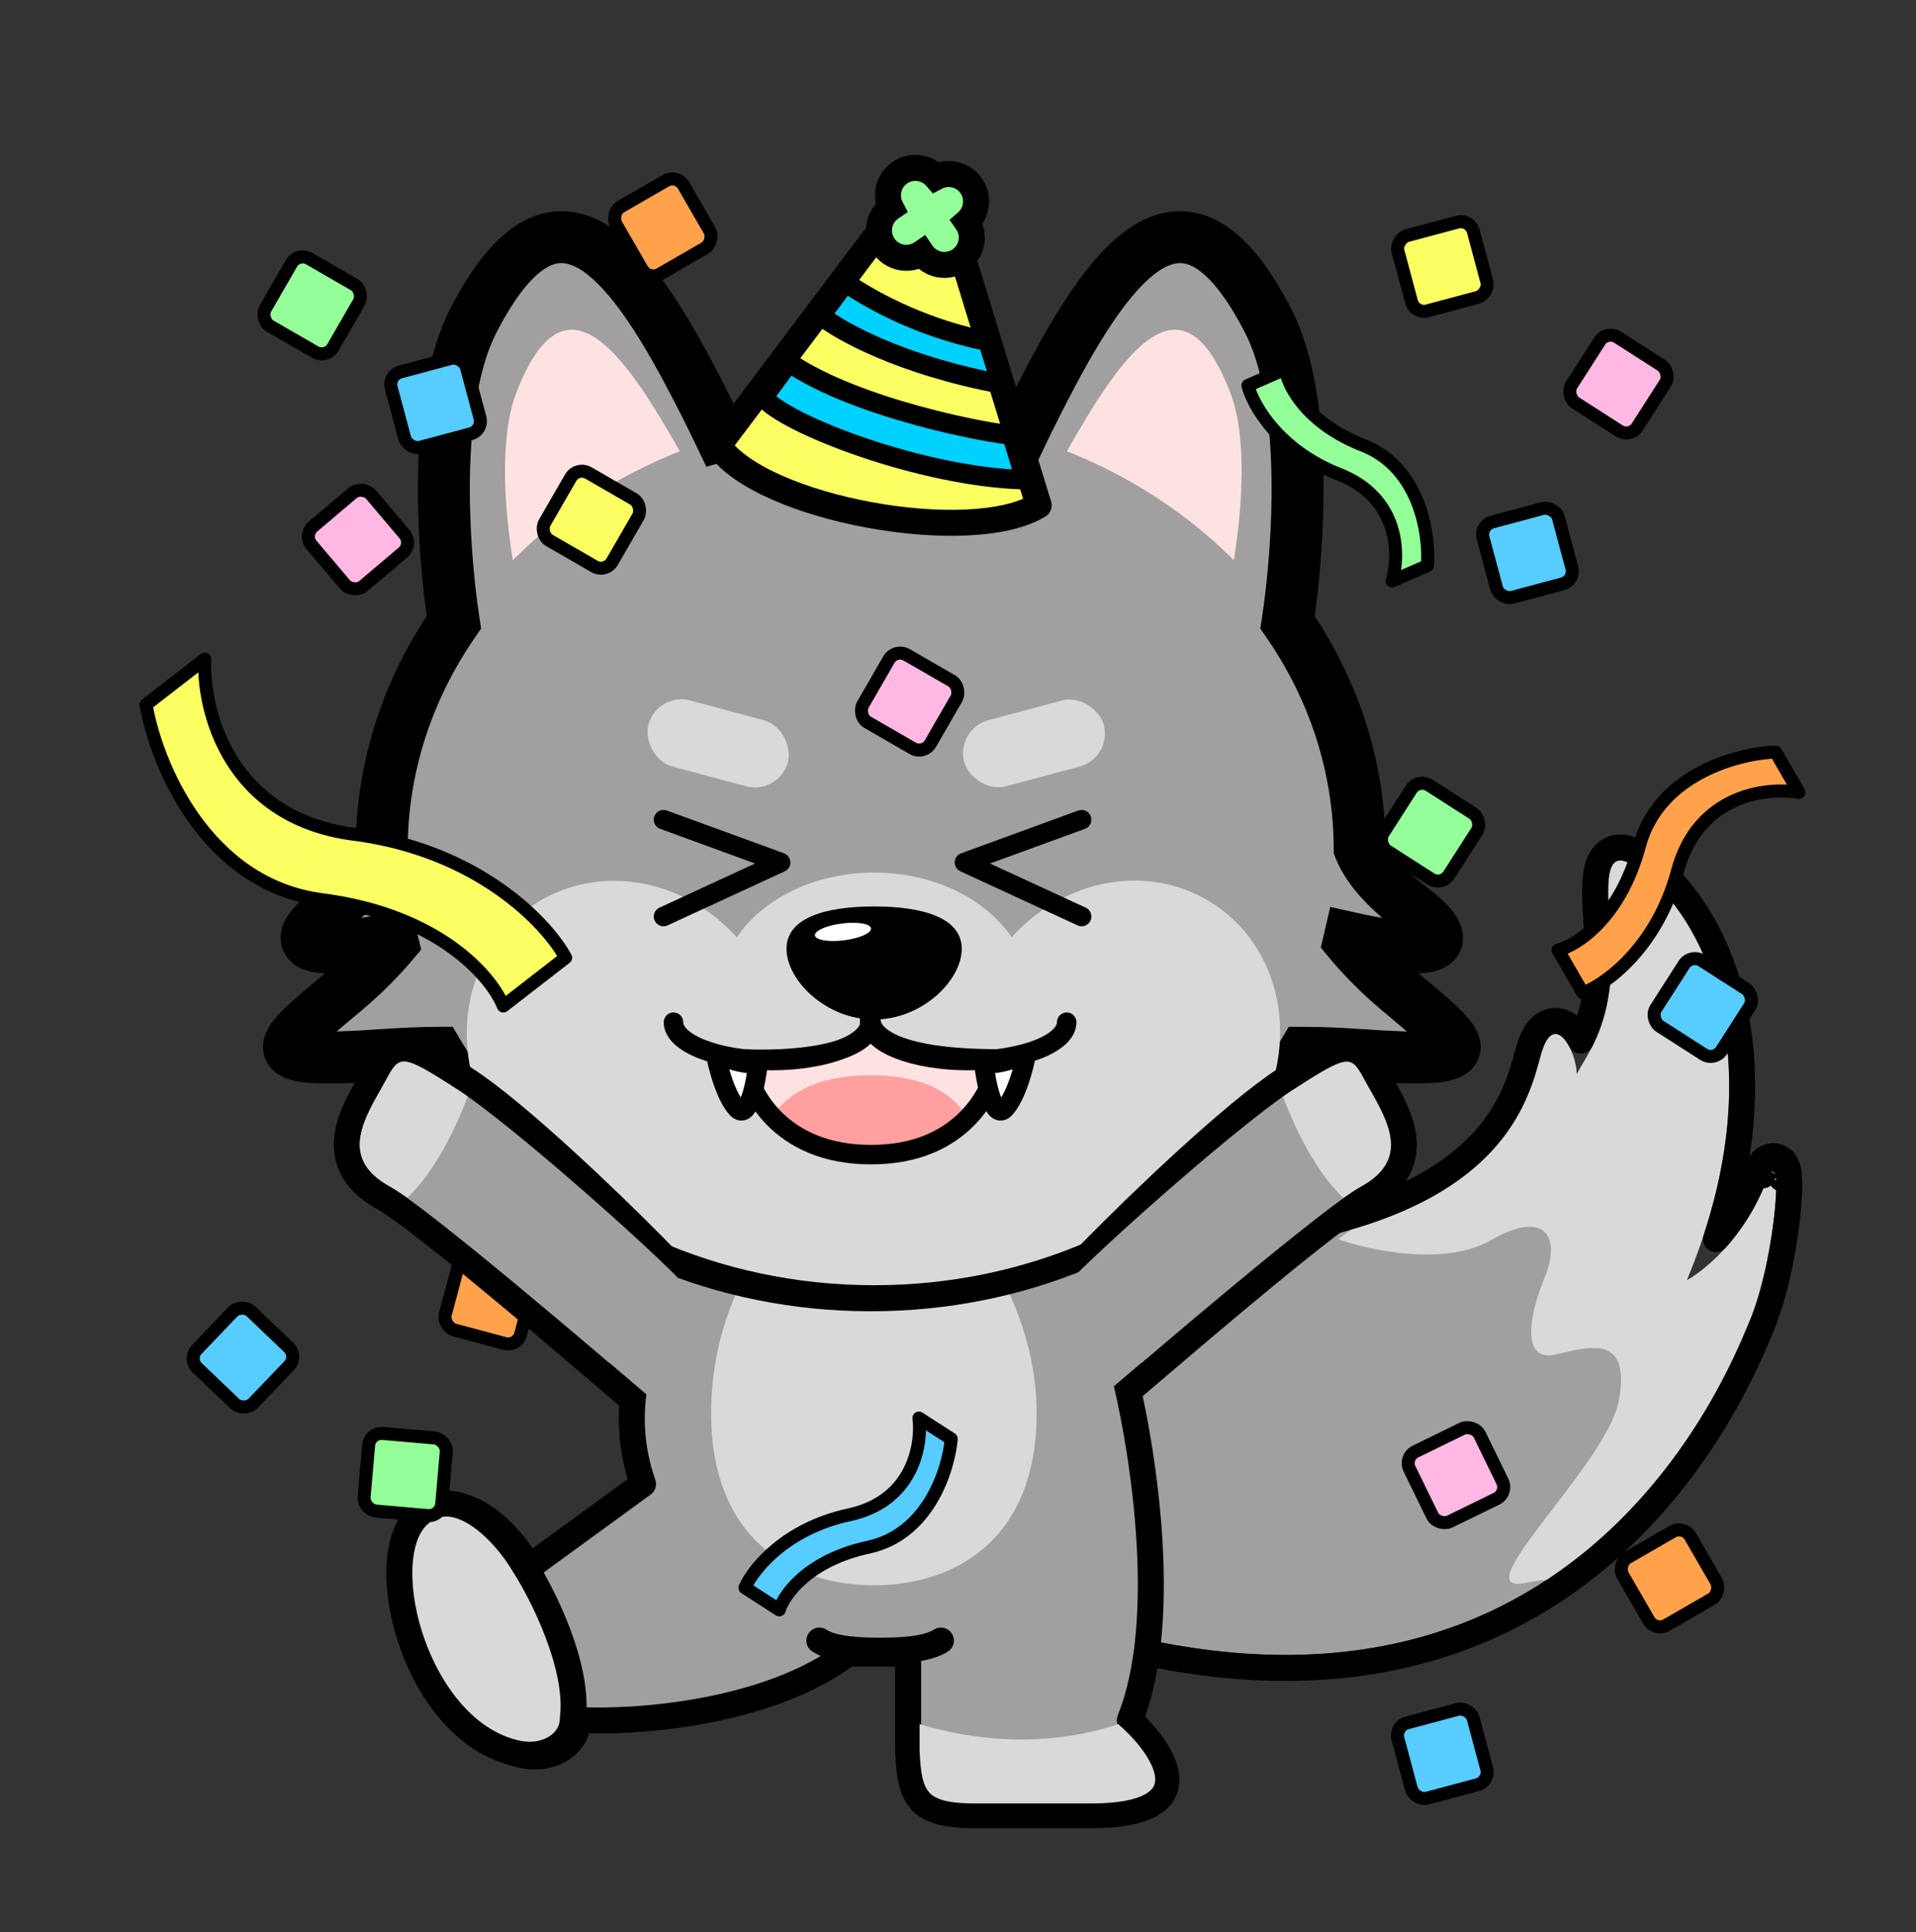 <svg width="118" height="119" viewBox="0 0 118 119" fill="none" xmlns="http://www.w3.org/2000/svg">
<rect x="0" y="0" width="118" height="119" fill="#333333" stroke="none"/>
<path d="M79.889 76.523C69.945 78.434 63.421 86.451 61.403 90.22C58.343 98.375 64.696 100.413 68.256 100.413C97.261 108.058 106.459 84.441 107.733 81.415C109.434 77.379 109.878 69.826 108.834 72.61C107.367 76.523 104.625 78.475 103.882 78.847C109.017 66.557 105.716 57.569 101.404 53.906C98.901 51.779 98.863 53.534 99.173 57.569C99.569 62.706 97.898 64.684 97.101 66.17C97.101 64.737 95.667 62.029 94.87 65.055C94.073 68.081 92.32 74.134 79.889 76.523Z" fill="#A19F9F"/>
<path fill-rule="evenodd" clip-rule="evenodd" d="M82.414 76.324C84.369 77.018 88.986 78.003 91.815 76.388C95.352 74.368 96.083 76.379 95.144 78.642C94.206 80.906 93.601 83.967 95.865 83.413C98.13 82.858 100.394 82.304 99.706 86.227C99.393 88.012 97.354 90.675 95.597 92.969C93.495 95.714 91.796 97.933 93.939 97.494C94.434 97.392 94.875 97.329 95.263 97.302C103.321 91.997 106.758 83.753 107.648 81.618C107.68 81.543 107.708 81.475 107.733 81.415C109.434 77.379 109.878 69.826 108.834 72.61C107.367 76.523 104.625 78.475 103.882 78.847C109.017 66.557 105.716 57.569 101.404 53.906C98.901 51.779 98.863 53.534 99.173 57.569C99.517 62.039 98.297 64.117 97.449 65.561C97.323 65.776 97.205 65.977 97.101 66.17C97.101 64.737 95.667 62.029 94.87 65.055C94.151 67.788 92.651 72.989 83.211 75.731L82.414 76.324Z" fill="#D9D9D9"/>
<path d="M60.697 89.842C60.681 89.874 60.666 89.906 60.654 89.939C59.854 92.07 59.643 93.871 59.893 95.383C60.145 96.908 60.856 98.084 61.803 98.962C63.627 100.651 66.273 101.193 68.15 101.213C82.86 105.06 92.654 101.004 98.92 95.518C104.906 90.277 107.612 83.785 108.384 81.932C108.416 81.855 108.445 81.786 108.471 81.725C109.365 79.602 109.912 76.614 110.109 74.531C110.205 73.518 110.231 72.595 110.125 72.082C110.101 71.968 110.047 71.735 109.886 71.537C109.792 71.423 109.621 71.271 109.361 71.223C109.095 71.174 108.875 71.258 108.737 71.343C108.506 71.485 108.375 71.706 108.313 71.817C108.232 71.963 108.157 72.137 108.085 72.329C107.437 74.058 106.527 75.373 105.682 76.314C109.339 65.213 106.205 56.936 101.922 53.297C101.292 52.761 100.685 52.346 100.116 52.23C99.798 52.165 99.441 52.183 99.111 52.377C98.794 52.563 98.607 52.852 98.496 53.118C98.286 53.619 98.238 54.295 98.239 54.997C98.24 55.729 98.298 56.623 98.376 57.631C98.566 60.099 98.257 61.765 97.83 62.972C97.68 63.395 97.519 63.76 97.353 64.09C97.217 63.831 97.053 63.586 96.862 63.387C96.692 63.21 96.457 63.022 96.152 62.933C95.816 62.834 95.458 62.874 95.141 63.067C94.851 63.242 94.644 63.512 94.492 63.794C94.336 64.082 94.206 64.436 94.097 64.852C93.706 66.334 93.11 68.438 91.164 70.475C89.216 72.514 85.838 74.565 79.739 75.737C69.472 77.71 62.781 85.951 60.697 89.842ZM109.73 72.565C109.73 72.565 109.727 72.57 109.721 72.578C109.727 72.568 109.73 72.564 109.73 72.565ZM108.551 72.379C108.552 72.379 108.553 72.383 108.556 72.394C108.552 72.385 108.551 72.38 108.551 72.379Z" stroke="black" stroke-width="1.6" stroke-linejoin="round"/>
<path d="M42.144 71.758L40.201 80.6C39.601 83.4 38.001 86.8 39.601 91.4L32.601 96.502C31.268 94.235 28.241 91.262 26.001 93.502C23.201 96.302 26.001 106.826 32.201 108.102C34.001 108.473 35.601 107.451 35.601 105.933C39.068 106.121 47.241 105.568 52.201 101.849H55.929V107.831C56.036 110.765 56.572 111.801 60.053 111.801H67.175C74.245 111.801 71.728 107.889 69.585 105.933C72.156 99.582 70.299 88.559 69.05 83.842L66.003 71.758C55.823 62.66 45.855 67.967 42.144 71.758Z" fill="#A29F9F" stroke="black" stroke-width="1.6" stroke-linejoin="round"/>
<path d="M63.842 87.025C63.842 79.656 58.617 72.58 53.819 72.58C49.022 72.58 43.797 78.919 43.797 87.025C43.797 95.002 49.022 97.637 53.819 97.637C58.617 97.637 63.842 95.002 63.842 87.025Z" fill="#D9D9D9"/>
<path d="M57.947 101.043C57.322 101.435 56.271 101.667 54.204 101.667C52.137 101.667 51.055 101.435 50.461 101.043" stroke="black" stroke-width="1.6" stroke-linecap="round"/>
<path fill-rule="evenodd" clip-rule="evenodd" d="M68.876 106.191L69.123 106.417C69.628 106.878 70.146 107.447 70.534 108.031C70.933 108.63 71.141 109.166 71.146 109.578C71.148 109.771 71.106 109.93 71.022 110.069C70.936 110.209 70.784 110.368 70.508 110.519C69.936 110.832 68.908 111.075 67.183 111.075H60.06C58.332 111.075 57.607 110.803 57.243 110.412C56.861 110.002 56.688 109.275 56.633 107.789V106.194C62.755 108.009 67.199 106.74 68.876 106.191Z" fill="#D9D9D9"/>
<mask id="path-8-outside-1_13758_58994" maskUnits="userSpaceOnUse" x="15.797" y="12.605" width="76" height="69" fill="black">
<rect fill="white" x="15.797" y="12.605" width="76" height="69"/>
<path fill-rule="evenodd" clip-rule="evenodd" d="M29.139 19.777C26.645 24.64 27.246 33.704 27.952 38.327C25.133 42.407 23.507 47.211 23.507 52.352C23.507 52.42 23.507 52.489 23.508 52.557C23.038 53.539 22.12 54.657 20.305 56.057C17.919 57.898 18.121 59.114 24.128 57.793C24.149 57.887 24.172 57.981 24.195 58.074C23.428 58.984 22.462 59.977 21.268 60.983C21.081 61.141 20.899 61.294 20.723 61.441C16.895 64.656 15.859 65.526 23.616 64.978C24.88 64.889 25.993 64.848 26.968 64.842C27.055 64.989 27.144 65.135 27.234 65.28C21.879 68.481 22.56 69.515 25.573 69.212C28.147 68.953 29.644 69.218 30.677 69.717C36.202 75.495 44.432 79.161 53.624 79.161C62.741 79.161 70.912 75.555 76.434 69.857C77.475 69.271 79.001 68.929 81.808 69.212C84.839 69.516 85.51 68.468 80.05 65.222C80.127 65.096 80.204 64.969 80.279 64.842C81.286 64.844 82.443 64.885 83.765 64.978C91.522 65.526 90.486 64.656 86.658 61.441L86.657 61.441C86.481 61.293 86.3 61.141 86.113 60.983C84.865 59.931 83.865 58.893 83.083 57.95L83.104 57.86L83.126 57.764C89.258 59.131 89.479 57.91 87.076 56.057C85.071 54.511 84.161 53.308 83.74 52.253C83.719 47.149 82.097 42.382 79.296 38.328C80.002 33.706 80.604 24.64 78.109 19.777C73.385 10.568 69.113 14.942 64.879 22.893C64.121 24.316 63.46 25.633 62.886 26.835C59.968 25.996 56.855 25.543 53.624 25.543C50.392 25.543 47.28 25.996 44.362 26.835C43.788 25.633 43.127 24.316 42.369 22.893C38.136 14.942 33.863 10.568 29.139 19.777Z"/>
</mask>
<path fill-rule="evenodd" clip-rule="evenodd" d="M29.139 19.777C26.645 24.64 27.246 33.704 27.952 38.327C25.133 42.407 23.507 47.211 23.507 52.352C23.507 52.42 23.507 52.489 23.508 52.557C23.038 53.539 22.12 54.657 20.305 56.057C17.919 57.898 18.121 59.114 24.128 57.793C24.149 57.887 24.172 57.981 24.195 58.074C23.428 58.984 22.462 59.977 21.268 60.983C21.081 61.141 20.899 61.294 20.723 61.441C16.895 64.656 15.859 65.526 23.616 64.978C24.88 64.889 25.993 64.848 26.968 64.842C27.055 64.989 27.144 65.135 27.234 65.28C21.879 68.481 22.56 69.515 25.573 69.212C28.147 68.953 29.644 69.218 30.677 69.717C36.202 75.495 44.432 79.161 53.624 79.161C62.741 79.161 70.912 75.555 76.434 69.857C77.475 69.271 79.001 68.929 81.808 69.212C84.839 69.516 85.51 68.468 80.05 65.222C80.127 65.096 80.204 64.969 80.279 64.842C81.286 64.844 82.443 64.885 83.765 64.978C91.522 65.526 90.486 64.656 86.658 61.441L86.657 61.441C86.481 61.293 86.3 61.141 86.113 60.983C84.865 59.931 83.865 58.893 83.083 57.95L83.104 57.86L83.126 57.764C89.258 59.131 89.479 57.91 87.076 56.057C85.071 54.511 84.161 53.308 83.74 52.253C83.719 47.149 82.097 42.382 79.296 38.328C80.002 33.706 80.604 24.64 78.109 19.777C73.385 10.568 69.113 14.942 64.879 22.893C64.121 24.316 63.46 25.633 62.886 26.835C59.968 25.996 56.855 25.543 53.624 25.543C50.392 25.543 47.28 25.996 44.362 26.835C43.788 25.633 43.127 24.316 42.369 22.893C38.136 14.942 33.863 10.568 29.139 19.777Z" fill="#A19F9F"/>
<path d="M27.952 38.327L29.268 39.237L29.629 38.714L29.533 38.086L27.952 38.327ZM29.139 19.777L27.715 19.047L29.139 19.777ZM23.508 52.557L24.951 53.247L25.111 52.913L25.108 52.543L23.508 52.557ZM20.305 56.057L19.328 54.79H19.328L20.305 56.057ZM24.128 57.793L25.686 57.432L25.329 55.89L23.784 56.23L24.128 57.793ZM24.195 58.074L25.418 59.105L25.942 58.484L25.749 57.695L24.195 58.074ZM21.268 60.983L20.237 59.76L20.237 59.76L21.268 60.983ZM20.723 61.441L21.752 62.667L21.752 62.667L20.723 61.441ZM23.616 64.978L23.503 63.382L23.503 63.382L23.616 64.978ZM26.968 64.842L28.345 64.026L27.877 63.237L26.959 63.242L26.968 64.842ZM27.234 65.28L28.055 66.653L29.45 65.819L28.594 64.437L27.234 65.28ZM25.573 69.212L25.413 67.62H25.413L25.573 69.212ZM30.677 69.717L31.834 68.611L31.634 68.401L31.373 68.275L30.677 69.717ZM76.434 69.857L75.649 68.463L75.447 68.577L75.286 68.744L76.434 69.857ZM81.808 69.212L81.968 67.62L81.808 69.212ZM80.05 65.222L78.687 64.383L77.835 65.766L79.232 66.597L80.05 65.222ZM80.279 64.842L80.283 63.242L79.369 63.24L78.903 64.026L80.279 64.842ZM83.765 64.978L83.878 63.382L83.765 64.978ZM86.658 61.441L85.625 62.663L85.629 62.667L86.658 61.441ZM86.657 61.441L87.69 60.218L87.686 60.215L86.657 61.441ZM86.113 60.983L87.144 59.76L87.144 59.76L86.113 60.983ZM83.083 57.95L81.526 57.582L81.342 58.358L81.851 58.972L83.083 57.95ZM83.104 57.86L84.661 58.229L84.662 58.222L83.104 57.86ZM83.126 57.764L83.474 56.203L81.927 55.858L81.568 57.402L83.126 57.764ZM87.076 56.057L86.099 57.324V57.324L87.076 56.057ZM83.74 52.253L82.14 52.259L82.141 52.563L82.254 52.846L83.74 52.253ZM79.296 38.328L77.715 38.087L77.619 38.715L77.98 39.238L79.296 38.328ZM78.109 19.777L79.533 19.047V19.047L78.109 19.777ZM64.879 22.893L66.291 23.645L64.879 22.893ZM62.886 26.835L62.444 28.373L63.746 28.747L64.33 27.524L62.886 26.835ZM44.362 26.835L42.918 27.524L43.502 28.747L44.804 28.372L44.362 26.835ZM42.369 22.893L40.957 23.645V23.645L42.369 22.893ZM29.533 38.086C29.192 35.846 28.874 32.518 28.945 29.176C29.017 25.782 29.487 22.603 30.563 20.507L27.715 19.047C26.296 21.813 25.82 25.598 25.746 29.108C25.67 32.67 26.006 36.185 26.37 38.569L29.533 38.086ZM25.107 52.352C25.107 47.557 26.622 43.068 29.268 39.237L26.635 37.418C23.644 41.747 21.907 46.865 21.907 52.352H25.107ZM25.108 52.543C25.107 52.48 25.107 52.416 25.107 52.352H21.907C21.907 52.425 21.907 52.497 21.908 52.57L25.108 52.543ZM21.282 57.324C23.203 55.843 24.332 54.541 24.951 53.247L22.064 51.866C21.744 52.536 21.037 53.472 19.328 54.79L21.282 57.324ZM23.784 56.23C22.321 56.552 21.278 56.704 20.577 56.74C20.226 56.758 20.006 56.745 19.884 56.727C19.738 56.705 19.841 56.693 20.015 56.821C20.264 57.003 20.479 57.345 20.482 57.753C20.484 58.053 20.367 58.202 20.403 58.146C20.471 58.039 20.721 57.757 21.282 57.324L19.328 54.79C18.696 55.277 18.077 55.838 17.699 56.435C17.511 56.731 17.278 57.199 17.282 57.774C17.286 58.458 17.622 59.034 18.122 59.401C18.548 59.713 19.033 59.836 19.414 59.892C19.819 59.952 20.268 59.961 20.744 59.936C21.695 59.886 22.931 59.694 24.471 59.355L23.784 56.23ZM25.749 57.695C25.727 57.607 25.707 57.52 25.686 57.432L22.569 58.154C22.592 58.254 22.616 58.354 22.64 58.454L25.749 57.695ZM22.299 62.207C23.564 61.14 24.595 60.083 25.418 59.105L22.971 57.043C22.261 57.886 21.359 58.814 20.237 59.76L22.299 62.207ZM21.752 62.667C21.928 62.519 22.111 62.365 22.299 62.207L20.237 59.76C20.051 59.916 19.87 60.068 19.695 60.216L21.752 62.667ZM23.503 63.382C21.567 63.519 20.268 63.56 19.447 63.512C19.028 63.487 18.832 63.444 18.773 63.425C18.666 63.391 19.083 63.485 19.3 64C19.41 64.262 19.409 64.505 19.38 64.67C19.354 64.819 19.306 64.9 19.306 64.901C19.304 64.905 19.32 64.875 19.377 64.806C19.431 64.74 19.507 64.654 19.613 64.547C20.059 64.091 20.768 63.493 21.752 62.667L19.695 60.216C18.764 60.997 17.909 61.713 17.326 62.308C17.04 62.6 16.732 62.95 16.516 63.335C16.316 63.69 16.005 64.422 16.351 65.242C16.684 66.033 17.397 66.344 17.792 66.471C18.234 66.613 18.745 66.676 19.259 66.706C20.306 66.768 21.786 66.712 23.729 66.574L23.503 63.382ZM26.959 63.242C25.946 63.248 24.798 63.291 23.503 63.382L23.729 66.574C24.962 66.487 26.04 66.447 26.977 66.442L26.959 63.242ZM28.594 64.437C28.509 64.301 28.426 64.164 28.345 64.026L25.592 65.658C25.684 65.814 25.778 65.969 25.873 66.123L28.594 64.437ZM25.413 67.62C24.703 67.691 24.328 67.657 24.209 67.626C24.146 67.61 24.339 67.641 24.546 67.868C24.826 68.176 24.893 68.576 24.835 68.869C24.795 69.074 24.716 69.128 24.812 69.007C24.893 68.906 25.05 68.741 25.324 68.51C25.871 68.047 26.75 67.433 28.055 66.653L26.413 63.907C25.041 64.727 23.996 65.442 23.259 66.065C22.891 66.376 22.566 66.692 22.31 67.013C22.069 67.316 21.797 67.735 21.696 68.25C21.577 68.854 21.713 69.51 22.18 70.022C22.572 70.453 23.068 70.636 23.409 70.724C24.096 70.902 24.937 70.884 25.733 70.803L25.413 67.62ZM31.373 68.275C29.97 67.599 28.139 67.345 25.413 67.62L25.733 70.803C28.156 70.56 29.319 70.838 29.983 71.158L31.373 68.275ZM53.624 77.561C44.855 77.561 37.047 74.064 31.834 68.611L29.521 70.822C35.356 76.927 44.009 80.761 53.624 80.761V77.561ZM75.286 68.744C70.073 74.121 62.321 77.561 53.624 77.561V80.761C63.161 80.761 71.75 76.989 77.583 70.971L75.286 68.744ZM81.968 67.62C78.991 67.32 77.089 67.651 75.649 68.463L77.22 71.251C77.861 70.89 79.011 70.538 81.648 70.803L81.968 67.62ZM79.232 66.597C80.564 67.389 81.464 68.013 82.028 68.485C82.31 68.721 82.475 68.891 82.562 68.999C82.665 69.125 82.591 69.08 82.549 68.886C82.489 68.606 82.541 68.201 82.823 67.881C83.032 67.644 83.234 67.61 83.173 67.626C83.057 67.656 82.683 67.692 81.968 67.62L81.648 70.803C82.448 70.884 83.295 70.903 83.987 70.721C84.329 70.631 84.832 70.442 85.224 69.997C85.689 69.469 85.805 68.806 85.677 68.211C85.567 67.702 85.293 67.286 85.047 66.983C84.787 66.662 84.456 66.344 84.081 66.03C83.33 65.402 82.266 64.678 80.867 63.846L79.232 66.597ZM78.903 64.026C78.832 64.145 78.76 64.264 78.687 64.383L81.412 66.061C81.494 65.927 81.576 65.792 81.656 65.657L78.903 64.026ZM83.878 63.382C82.523 63.287 81.33 63.244 80.283 63.242L80.276 66.442C81.242 66.444 82.362 66.483 83.653 66.574L83.878 63.382ZM85.629 62.667C86.613 63.493 87.322 64.091 87.769 64.547C87.874 64.654 87.95 64.74 88.005 64.806C88.061 64.875 88.077 64.905 88.075 64.901C88.075 64.9 88.027 64.819 88.001 64.67C87.972 64.505 87.971 64.262 88.081 64C88.299 63.485 88.715 63.391 88.608 63.425C88.549 63.444 88.353 63.487 87.934 63.512C87.113 63.56 85.814 63.519 83.878 63.382L83.653 66.574C85.595 66.712 87.075 66.768 88.122 66.706C88.637 66.676 89.147 66.613 89.589 66.471C89.984 66.344 90.698 66.033 91.031 65.242C91.376 64.422 91.065 63.69 90.865 63.335C90.65 62.95 90.341 62.6 90.055 62.308C89.473 61.713 88.617 60.997 87.687 60.216L85.629 62.667ZM85.624 62.663L85.625 62.663L87.691 60.219L87.69 60.218L85.624 62.663ZM85.082 62.207C85.27 62.365 85.452 62.519 85.628 62.666L87.686 60.215C87.51 60.068 87.329 59.916 87.144 59.76L85.082 62.207ZM81.851 58.972C82.693 59.986 83.759 61.092 85.082 62.207L87.144 59.76C85.971 58.771 85.038 57.801 84.314 56.928L81.851 58.972ZM81.547 57.492L81.526 57.582L84.64 58.319L84.661 58.229L81.547 57.492ZM81.568 57.402L81.546 57.498L84.662 58.222L84.685 58.127L81.568 57.402ZM86.099 57.324C86.665 57.761 86.914 58.043 86.979 58.147C87.013 58.202 86.892 58.043 86.9 57.733C86.91 57.312 87.141 56.978 87.382 56.809C87.55 56.691 87.641 56.707 87.485 56.729C87.353 56.747 87.122 56.758 86.76 56.738C86.038 56.696 84.969 56.536 83.474 56.203L82.778 59.326C84.349 59.676 85.607 59.876 86.576 59.932C87.06 59.96 87.515 59.955 87.923 59.899C88.308 59.845 88.793 59.729 89.221 59.428C89.723 59.076 90.081 58.508 90.099 57.812C90.113 57.225 89.879 56.748 89.691 56.449C89.313 55.845 88.688 55.28 88.053 54.79L86.099 57.324ZM82.254 52.846C82.823 54.271 83.976 55.687 86.099 57.324L88.053 54.79C86.166 53.335 85.499 52.345 85.226 51.66L82.254 52.846ZM77.98 39.238C80.609 43.044 82.121 47.5 82.14 52.259L85.34 52.246C85.318 46.799 83.584 41.72 80.613 37.419L77.98 39.238ZM76.686 20.507C77.761 22.604 78.231 25.782 78.303 29.177C78.374 32.519 78.056 35.847 77.715 38.087L80.878 38.57C81.242 36.187 81.578 32.671 81.502 29.109C81.428 25.599 80.952 21.813 79.533 19.047L76.686 20.507ZM66.291 23.645C67.332 21.691 68.344 20.016 69.334 18.735C70.345 17.427 71.22 16.679 71.94 16.371C72.529 16.119 73.066 16.127 73.751 16.588C74.55 17.126 75.551 18.295 76.686 20.507L79.533 19.047C78.306 16.654 77.001 14.917 75.537 13.933C73.961 12.873 72.279 12.745 70.681 13.429C69.213 14.057 67.93 15.318 66.802 16.778C65.653 18.266 64.543 20.12 63.467 22.141L66.291 23.645ZM64.33 27.524C64.894 26.344 65.545 25.048 66.291 23.645L63.467 22.141C62.698 23.585 62.026 24.922 61.442 26.145L64.33 27.524ZM53.624 27.143C56.706 27.143 59.67 27.575 62.444 28.373L63.328 25.297C60.267 24.417 57.005 23.943 53.624 23.943V27.143ZM44.804 28.372C47.578 27.575 50.542 27.143 53.624 27.143V23.943C50.242 23.943 46.981 24.417 43.92 25.297L44.804 28.372ZM40.957 23.645C41.704 25.047 42.355 26.343 42.918 27.524L45.806 26.145C45.222 24.922 44.55 23.584 43.782 22.141L40.957 23.645ZM30.563 20.507C31.698 18.295 32.698 17.126 33.497 16.588C34.182 16.127 34.719 16.119 35.309 16.371C36.028 16.679 36.903 17.427 37.914 18.735C38.904 20.016 39.916 21.691 40.957 23.645L43.782 22.141C42.705 20.12 41.596 18.266 40.446 16.778C39.318 15.318 38.036 14.057 36.568 13.429C34.969 12.745 33.288 12.873 31.711 13.933C30.248 14.917 28.943 16.654 27.715 19.047L30.563 20.507Z" fill="black" mask="url(#path-8-outside-1_13758_58994)"/>
<path fill-rule="evenodd" clip-rule="evenodd" d="M30.118 68.875C27.464 64.113 28.751 58.233 33.108 55.565C37.046 53.153 42.18 54.167 45.373 57.727C46.979 55.357 50.167 53.742 53.838 53.742C57.51 53.742 60.699 55.358 62.305 57.73C65.493 54.166 70.606 53.139 74.518 55.534C78.968 58.26 80.18 64.382 77.224 69.209C77.206 69.238 77.188 69.267 77.17 69.296C71.647 75.314 63.244 79.157 53.833 79.157C44.205 79.157 35.631 75.135 30.118 68.875Z" fill="#D9D9D9"/>
<path d="M59.231 58.439C59.231 60.362 56.815 62.791 53.834 62.791C50.854 62.791 48.438 60.362 48.438 58.439C48.438 56.517 50.854 55.828 53.834 55.828C56.815 55.828 59.231 56.517 59.231 58.439Z" fill="black"/>
<path d="M53.644 71.114C47.916 71.114 45.997 67.055 45.82 65.218C48.428 65.349 53.644 65.06 53.644 62.855C53.644 63.643 54.861 65.218 61.468 65.218C61.203 67.055 59.373 71.114 53.644 71.114Z" fill="#FEE2E2"/>
<path fill-rule="evenodd" clip-rule="evenodd" d="M54.959 71.033C54.185 71.106 53.428 71.113 52.707 71.072C50.303 70.873 48.658 69.914 47.578 68.779C48.253 67.632 49.995 66.223 53.625 66.223C57.371 66.223 59.013 67.723 59.566 68.887C58.556 69.913 57.075 70.777 54.959 71.033Z" fill="#FF9F9F"/>
<path d="M53.644 71.114C47.916 71.114 45.997 67.055 45.82 65.218C48.428 65.349 53.644 65.06 53.644 62.855C53.644 63.643 54.861 65.218 61.468 65.218C61.203 67.055 59.373 71.114 53.644 71.114Z" stroke="black" stroke-width="1.2" stroke-linejoin="round"/>
<path d="M61.899 68.265C62.595 67.505 63.058 65.733 63.203 64.941C61.899 65.416 61.465 65.52 60.595 65.52C60.74 66.786 61.204 69.025 61.899 68.265Z" fill="white" stroke="black" stroke-width="1.2"/>
<path d="M45.382 68.265C44.687 67.505 44.223 65.733 44.078 64.941C45.382 65.416 45.817 65.52 46.686 65.52C46.541 66.786 46.078 69.025 45.382 68.265Z" fill="white" stroke="black" stroke-width="1.2"/>
<path d="M53.584 62.957C53.584 64.262 50.874 65.32 47.53 65.32C44.187 65.32 41.477 64.262 41.477 62.957" stroke="black" stroke-width="1.2" stroke-linecap="round" stroke-linejoin="round"/>
<path d="M65.694 62.957C65.694 64.262 62.983 65.32 59.64 65.32C56.296 65.32 53.586 64.262 53.586 62.957" stroke="black" stroke-width="1.2" stroke-linecap="round" stroke-linejoin="round"/>
<rect x="40.477" y="42.598" width="8.897" height="4.214" rx="2.107" transform="rotate(15 40.477 42.598)" fill="#D9D9D9"/>
<rect x="58.836" y="44.902" width="8.897" height="4.214" rx="2.107" transform="rotate(-15 58.836 44.902)" fill="#D9D9D9"/>
<path fill-rule="evenodd" clip-rule="evenodd" d="M31.578 34.504C31.056 31.211 30.758 26.89 31.797 24.194C34.355 17.553 37.393 20.357 40.609 25.646C41.072 26.407 41.49 27.124 41.867 27.793C37.93 29.349 34.429 31.652 31.578 34.504Z" fill="#FEE2E2"/>
<path fill-rule="evenodd" clip-rule="evenodd" d="M75.993 34.504C76.515 31.211 76.812 26.89 75.773 24.194C73.215 17.553 70.177 20.357 66.961 25.646C66.498 26.407 66.08 27.124 65.704 27.793C69.64 29.349 73.141 31.652 75.993 34.504Z" fill="#FEE2E2"/>
<ellipse cx="51.917" cy="57.395" rx="1.741" ry="0.522" transform="rotate(-7.168 51.917 57.395)" fill="white"/>
<line x1="53.561" y1="62.445" x2="53.561" y2="63.838" stroke="black" stroke-width="1.2"/>
<path d="M25.681 93.397C27.921 91.157 30.948 94.13 32.281 96.397C33.443 98.215 35.671 102.648 35.281 105.827C35.281 107.346 33.681 108.367 31.881 107.997C25.681 106.72 22.881 96.197 25.681 93.397Z" fill="#D9D9D9" stroke="black" stroke-width="1.6" stroke-linejoin="round"/>
<path d="M53.784 14.754L44.236 27.454C46.913 31.355 59.781 33.688 63.97 31.127L59.266 15.774L53.784 14.754Z" fill="#FCFF61" stroke="black" stroke-width="1.6" stroke-linejoin="round"/>
<path d="M50.553 19.436L52.07 17.408C55.512 19.719 59.044 20.686 60.836 21.02L61.649 23.646C55.483 22.498 51.683 20.361 50.553 19.436Z" fill="#00D1FF" stroke="black" stroke-width="1.2" stroke-linejoin="round"/>
<path d="M47.016 24.463L48.597 22.33C52.798 25.193 61.023 26.724 62.307 26.789L63.146 29.547C56.75 29.396 48.237 26.078 47.016 24.463Z" fill="#00D1FF" stroke="black" stroke-width="1.2" stroke-linejoin="round"/>
<path fill-rule="evenodd" clip-rule="evenodd" d="M55.419 10.636C54.711 11.123 54.49 12.054 54.874 12.798L54.864 12.804C54.097 13.331 53.901 14.38 54.428 15.148C54.955 15.916 56.004 16.111 56.771 15.585C56.772 15.585 56.772 15.585 56.772 15.586C57.299 16.353 58.348 16.549 59.116 16.022C59.883 15.495 60.079 14.446 59.552 13.678C59.55 13.675 59.547 13.671 59.545 13.668C60.174 13.112 60.305 12.162 59.818 11.452C59.328 10.738 58.387 10.519 57.64 10.915C57.085 10.28 56.131 10.148 55.419 10.636Z" fill="#94FF98"/>
<path d="M54.874 12.798L55.324 13.459L55.91 13.06L55.585 12.431L54.874 12.798ZM54.864 12.804L54.414 12.143L54.412 12.145L54.864 12.804ZM56.771 15.585L57.431 15.133L56.979 14.473L56.319 14.925L56.771 15.585ZM59.545 13.668L59.016 13.068L58.481 13.54L58.889 14.125L59.545 13.668ZM57.64 10.915L57.038 11.441L57.455 11.918L58.015 11.621L57.64 10.915ZM55.585 12.431C55.383 12.041 55.5 11.551 55.872 11.296L54.967 9.977C53.921 10.694 53.596 12.067 54.163 13.165L55.585 12.431ZM55.315 13.466L55.324 13.459L54.423 12.137L54.414 12.143L55.315 13.466ZM55.088 14.696C54.811 14.292 54.914 13.741 55.317 13.464L54.412 12.145C53.28 12.921 52.992 14.469 53.769 15.601L55.088 14.696ZM56.319 14.925C55.916 15.202 55.365 15.099 55.088 14.696L53.769 15.601C54.545 16.733 56.092 17.021 57.224 16.245L56.319 14.925ZM57.432 15.133L57.431 15.133L56.111 16.037C56.111 16.037 56.111 16.036 56.111 16.037C56.111 16.037 56.112 16.037 56.112 16.038L57.432 15.133ZM58.663 15.362C58.26 15.639 57.708 15.537 57.432 15.133L56.112 16.038C56.889 17.17 58.436 17.458 59.568 16.682L58.663 15.362ZM58.892 14.131C59.169 14.534 59.067 15.086 58.663 15.362L59.568 16.682C60.7 15.905 60.988 14.358 60.212 13.226L58.892 14.131ZM58.889 14.125C58.89 14.127 58.891 14.129 58.892 14.131L60.212 13.226C60.208 13.221 60.205 13.216 60.201 13.211L58.889 14.125ZM59.158 11.904C59.414 12.277 59.346 12.777 59.016 13.068L60.074 14.268C61.003 13.448 61.196 12.046 60.477 10.999L59.158 11.904ZM58.015 11.621C58.406 11.414 58.901 11.53 59.158 11.904L60.477 10.999C59.755 9.946 58.368 9.624 57.266 10.208L58.015 11.621ZM55.872 11.296C56.245 11.04 56.747 11.109 57.038 11.441L58.242 10.388C57.423 9.452 56.017 9.256 54.967 9.977L55.872 11.296Z" fill="black"/>
<path d="M40.863 50.484L48.077 53.118L40.863 56.448" stroke="black" stroke-width="1.2" stroke-linecap="round" stroke-linejoin="round"/>
<path d="M66.614 50.484L59.399 53.118L66.614 56.448" stroke="black" stroke-width="1.2" stroke-linecap="round" stroke-linejoin="round"/>
<rect x="18.349" y="15.531" width="4.8" height="4.8" rx="0.8" transform="rotate(30 18.349 15.531)" fill="#94FF98" stroke="black" stroke-width="0.8"/>
<rect x="0.146" y="-0.546" width="4.8" height="4.8" rx="0.8" transform="matrix(0.866 -0.5 -0.5 -0.866 39.543 16.886)" fill="#FFA24B" stroke="black" stroke-width="0.8"/>
<rect x="0.146" y="-0.546" width="4.8" height="4.8" rx="0.8" transform="matrix(0.866 -0.5 -0.5 -0.866 101.543 100.089)" fill="#FFA24B" stroke="black" stroke-width="0.8"/>
<rect x="35.545" y="28.73" width="4.8" height="4.8" rx="0.8" transform="rotate(30 35.545 28.73)" fill="#FCFF61" stroke="black" stroke-width="0.8"/>
<rect x="23.888" y="23.115" width="4.8" height="4.8" rx="0.8" transform="rotate(-15 23.888 23.115)" fill="#56CCFF" stroke="black" stroke-width="0.8"/>
<rect x="85.888" y="106.318" width="4.8" height="4.8" rx="0.8" transform="rotate(-15 85.888 106.318)" fill="#56CCFF" stroke="black" stroke-width="0.8"/>
<rect x="18.665" y="32.949" width="4.8" height="4.8" rx="0.8" transform="rotate(-40.262 18.665 32.949)" fill="#FFB8E3" stroke="black" stroke-width="0.8"/>
<rect x="-0.566" y="0.013" width="4.8" height="4.8" rx="0.8" transform="matrix(-0.723 -0.691 -0.691 0.723 17.956 83.136)" fill="#56CCFF" stroke="black" stroke-width="0.8"/>
<rect x="90.53" y="13.474" width="4.8" height="4.8" rx="0.8" transform="rotate(75 90.53 13.474)" fill="#FCFF61" stroke="black" stroke-width="0.8"/>
<rect x="-0.364" y="-0.433" width="4.8" height="4.8" rx="0.8" transform="matrix(0.087 -0.996 -0.996 -0.087 26.736 93.014)" fill="#94FF98" stroke="black" stroke-width="0.8"/>
<rect x="0.121" y="0.553" width="4.8" height="4.8" rx="0.8" transform="matrix(-0.54 0.842 0.842 0.54 103.744 58.336)" fill="#56CCFF" stroke="black" stroke-width="0.8"/>
<rect x="0.121" y="0.553" width="4.8" height="4.8" rx="0.8" transform="matrix(-0.54 0.842 0.842 0.54 98.549 19.938)" fill="#FFB8E3" stroke="black" stroke-width="0.8"/>
<rect x="0.121" y="0.553" width="4.8" height="4.8" rx="0.8" transform="matrix(-0.54 0.842 0.842 0.54 86.947 47.535)" fill="#94FF98" stroke="black" stroke-width="0.8"/>
<rect x="0.535" y="0.184" width="4.8" height="4.8" rx="0.8" transform="matrix(0.439 0.899 0.899 -0.439 86.057 89.35)" fill="#FFB8E3" stroke="black" stroke-width="0.8"/>
<rect x="0.49" y="0.283" width="4.8" height="4.8" rx="0.8" transform="matrix(0.259 0.966 0.966 -0.259 90.731 31.957)" fill="#56CCFF" stroke="black" stroke-width="0.8"/>
<rect x="0.283" y="0.49" width="4.8" height="4.8" rx="0.8" transform="matrix(-0.259 0.966 0.966 0.259 28.062 76.672)" fill="#FFA24B" stroke="black" stroke-width="0.8"/>
<rect x="56.901" y="46.489" width="4.8" height="4.8" rx="0.8" transform="rotate(-150 56.901 46.489)" fill="#FFB8E3" stroke="black" stroke-width="0.8"/>
<path d="M12.61 40.597L8.996 43.398C9.613 47.017 12.647 54.487 19.846 55.416C27.045 56.345 30.279 60.166 30.996 61.96L34.836 58.984C33.687 56.862 29.469 52.37 21.79 51.379C14.111 50.388 12.47 43.779 12.61 40.597Z" fill="#FCFF61" stroke="black" stroke-width="0.8" stroke-linecap="round" stroke-linejoin="round"/>
<path d="M85.739 35.782L87.911 34.836C88.055 32.943 87.465 28.811 83.955 27.432C80.445 26.053 79.296 23.727 79.16 22.736L76.852 23.741C77.165 24.952 78.725 27.74 82.469 29.21C86.212 30.681 86.209 34.205 85.739 35.782Z" fill="#94FF98" stroke="black" stroke-width="0.8" stroke-linecap="round" stroke-linejoin="round"/>
<path d="M56.592 87.338L58.583 88.622C58.419 90.514 57.17 94.496 53.484 95.291C49.798 96.085 48.288 98.195 47.994 99.151L45.878 97.786C46.382 96.642 48.372 94.142 52.304 93.296C56.236 92.448 56.801 88.971 56.592 87.338Z" fill="#56CCFF" stroke="black" stroke-width="0.8" stroke-linecap="round" stroke-linejoin="round"/>
<path d="M110.791 48.807L109.354 46.317C107.052 46.401 102.152 47.676 100.967 52.095C99.783 56.514 97.135 58.216 95.959 58.515L97.486 61.161C98.903 60.619 102.051 58.358 103.314 53.644C104.577 48.931 108.825 48.455 110.791 48.807Z" fill="#FFA24B" stroke="black" stroke-width="0.8" stroke-linecap="round" stroke-linejoin="round"/>
<path d="M40.363 77.476L40.506 77.018L40.169 76.676C38.912 75.403 36.834 73.369 34.674 71.398C32.526 69.438 30.254 67.499 28.623 66.448C27.649 65.82 26.908 65.353 26.336 65.051C25.8 64.769 25.248 64.537 24.711 64.594C24.071 64.662 23.701 65.093 23.463 65.453C23.343 65.636 23.226 65.846 23.113 66.055C23.092 66.093 23.071 66.131 23.05 66.17C22.951 66.353 22.847 66.545 22.725 66.756C22.128 67.793 21.444 69.031 21.365 70.257C21.323 70.903 21.446 71.559 21.826 72.178C22.199 72.788 22.787 73.307 23.585 73.75C24.097 74.034 24.997 74.677 26.145 75.562C27.278 76.435 28.611 77.51 29.971 78.629C32.689 80.867 35.496 83.266 36.988 84.542L37.91 85.33L38.272 84.172L40.363 77.476Z" fill="#A19F9F" stroke="black" stroke-width="1.6"/>
<path d="M28.193 67.12C31.329 69.143 39.206 76.12 41.703 78.65L39.88 85.938C36.897 83.387 26.264 74.321 23.977 73.051C21.118 71.464 22.194 69.289 23.422 67.156C24.651 65.022 24.273 64.592 28.193 67.12Z" fill="#A19F9F"/>
<path fill-rule="evenodd" clip-rule="evenodd" d="M28.802 67.531C28.591 67.382 28.388 67.244 28.195 67.12C24.681 64.853 24.621 64.964 23.761 66.549C23.661 66.731 23.552 66.934 23.424 67.155C22.196 69.288 21.121 71.463 23.979 73.05C24.284 73.219 24.663 73.462 25.1 73.761C26.773 72.151 28.037 69.585 28.802 67.531Z" fill="#D9D9D9"/>
<path d="M67.449 77.488L67.306 77.03L67.644 76.688C68.9 75.414 70.979 73.381 73.139 71.409C75.287 69.45 77.559 67.511 79.189 66.46C80.163 65.832 80.905 65.364 81.477 65.063C82.013 64.781 82.564 64.549 83.102 64.606C83.742 64.673 84.111 65.104 84.349 65.465C84.47 65.648 84.586 65.858 84.7 66.067C84.72 66.105 84.741 66.143 84.762 66.182C84.861 66.364 84.966 66.557 85.087 66.768C85.684 67.805 86.369 69.043 86.448 70.268C86.489 70.915 86.366 71.571 85.987 72.19C85.614 72.799 85.026 73.319 84.228 73.762C83.716 74.046 82.816 74.689 81.667 75.574C80.534 76.447 79.201 77.522 77.841 78.641C75.123 80.879 72.317 83.278 70.824 84.553L69.903 85.342L69.541 84.184L67.449 77.488Z" fill="#A19F9F" stroke="black" stroke-width="1.6"/>
<path d="M79.619 67.132C76.483 69.155 68.606 76.132 66.11 78.662L67.932 85.95C70.916 83.399 81.548 74.332 83.835 73.063C86.694 71.476 85.619 69.301 84.39 67.167C83.162 65.034 83.539 64.604 79.619 67.132Z" fill="#A19F9F"/>
<path fill-rule="evenodd" clip-rule="evenodd" d="M79.018 67.543C79.229 67.393 79.432 67.256 79.625 67.131C83.139 64.865 83.2 64.975 84.06 66.56C84.159 66.743 84.269 66.946 84.396 67.166C85.624 69.3 86.7 71.475 83.841 73.062C83.537 73.231 83.157 73.474 82.72 73.773C81.047 72.163 79.783 69.596 79.018 67.543Z" fill="#D9D9D9"/>
</svg>
